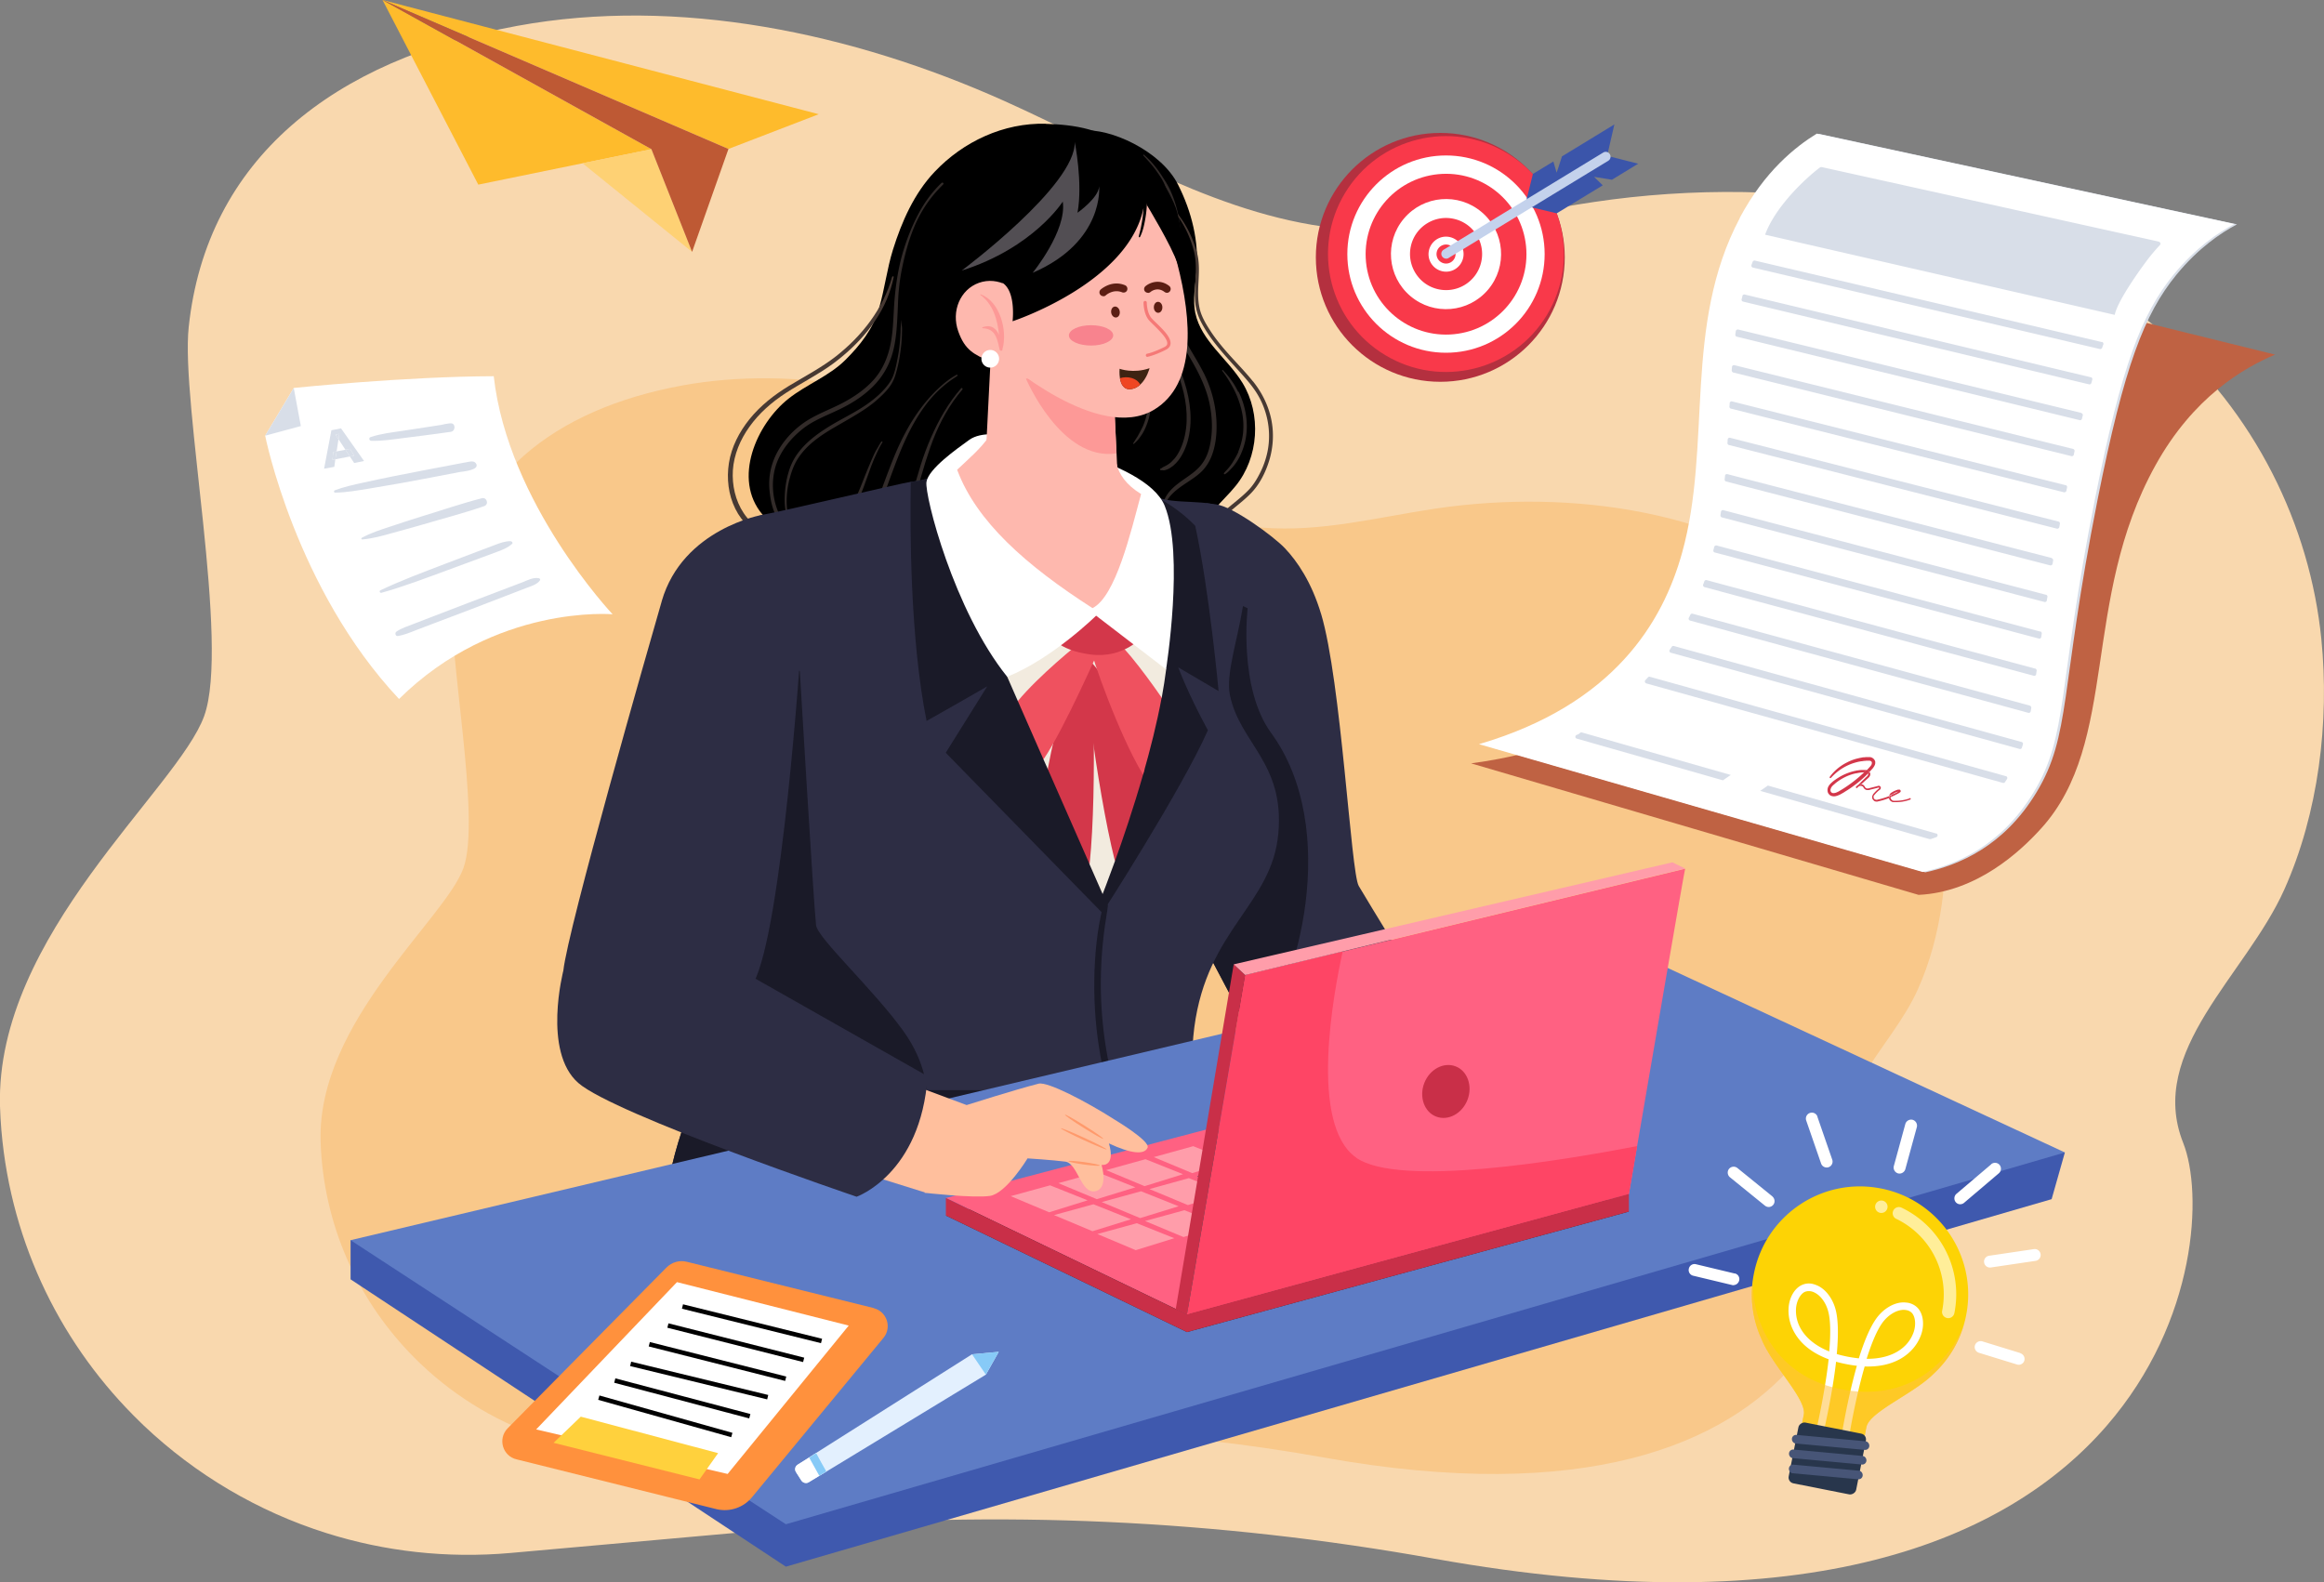 <svg xmlns="http://www.w3.org/2000/svg" viewBox="0 0 200 136.19"><rect x="0" y="0" width="200" height="136.19" fill="#808080" stroke="none"/><defs><style>.cls-6{fill:#473933}.cls-8{fill:#322b29}.cls-10{fill:#fff}.cls-11{fill:#87caf7}.cls-12{fill:#375a64}.cls-14{fill:#ff9daa}.cls-16{fill:#ffbf9d}.cls-17{fill:#2d2d44}.cls-18{fill:#1a1a28}.cls-20{fill:#d3374a}.cls-25{fill:#ff6182}.cls-26{fill:#febb2c}.cls-27{fill:#feb8ae}.cls-28{fill:#c92f48}.cls-29{fill:#d8dee8}.cls-37{fill:#f9394a}.cls-38{fill:#ef515f}</style></defs><g style="isolation:isolate"><g id="Layer_2"><g id="Layer_1-2" data-name="Layer_1"><path d="M185.93 28.49c-12.71-10.88-31.94-13.62-48.79-11.1-7.06 1.05-14.06 2.92-21.29 2.33-10.54-.86-19.83-6.73-29.42-11.03C73.36 2.83 58.38-.32 44.49 2.23 28.74 5.12 17.78 13.66 16.24 28.15c-.7 6.56 3.57 27.26 1.33 33.48C15.3 67.93-.4 80.5 0 95.2c.02.69.06 1.38.12 2.09.85 9.92 5.3 18.67 11.96 25.12.11.1.22.21.32.31 4.42 4.18 9.78 7.37 15.69 9.23 4.98 1.57 10.34 2.2 15.86 1.71l23.06-2.06c18.83-1.68 37.8-.79 56.41 2.55 32.32 5.8 49.41-1.67 57.88-11.44 7.83-9.04 8.28-20.06 6.58-24.35-3.14-7.91 5.4-14.43 8.7-21.79 2.94-6.56 3.91-14.44 3.19-21.58-.98-9.75-5.69-19.52-13.85-26.5z" fill="#f9d8ae"/><path d="M157.61 51.55c-8.89-7.61-22.34-9.52-34.12-7.77-4.94.74-9.83 2.04-14.89 1.63-7.37-.6-13.87-4.7-20.58-7.71-9.14-4.1-19.61-6.3-29.32-4.52-11.01 2.02-18.68 8-19.75 18.13-.49 4.59 2.5 19.06.93 23.41-1.59 4.41-12.57 13.2-12.29 23.48.01.48.04.97.08 1.46.59 6.94 3.7 13.05 8.36 17.56.08.07.15.14.23.22 3.09 2.93 6.84 5.15 10.97 6.45 3.48 1.1 7.23 1.54 11.09 1.2l16.12-1.44c13.17-1.17 26.43-.55 39.45 1.79 22.6 4.06 34.55-1.17 40.47-8 5.48-6.32 5.79-14.03 4.6-17.03-2.2-5.53 3.77-10.09 6.08-15.24 2.06-4.58 2.73-10.1 2.23-15.09-.68-6.82-3.98-13.65-9.68-18.53z" fill="#f9c88a"/><path d="M102.87 26.97c-.24-1.18 0-2.4.1-3.6.23-2.58-.42-5.16-1.59-7.48-1.5-2.97-5.96-4.89-8.13-4.64l1.42 4.08c1.12 1.44 1.5 3.32 1.57 5.14.24 6.53-3.1 12.62-4.22 19.05-.27 1.55-.41 3.14-.2 4.7.6 4.38 4.28 8.16 8.64 8.88 1.49.25 3.34-.03 3.96-1.4.8-1.77-1.08-3.69-.94-5.63.13-1.74 1.77-2.89 2.86-4.25 1.99-2.45 2.23-6.17.59-8.86-1.27-2.08-3.56-3.62-4.06-6.01z"/><path class="cls-8" d="M103.59 32.11c-.94-1.89-2.38-3.63-2.69-5.77-.18-1.23.17-2.42.43-3.61.24-1.07.33-2.16.22-3.25a9.988 9.988 0 00-.81-3.04c-.21-.47-.5-.92-.78-1.35-.28-.43-.6-.85-.95-1.23-.18-.19-.36-.37-.56-.54-.04-.03-.09.02-.06.06.36.39.72.78 1.04 1.21.3.42.63.87.81 1.35.19.49.41.95.57 1.45.16.5.28 1 .37 1.52.16 1.04.15 2.11-.04 3.15-.23 1.22-.67 2.42-.65 3.67.03 2.16 1.35 4 2.35 5.82.55 1.01 1.01 2.05 1.25 3.18.24 1.16.29 2.4.04 3.57-.11.53-.3 1.06-.61 1.51-.31.46-.75.82-1.2 1.14-.86.61-1.83 1.19-2.18 2.24-.08.23-.11.46-.09.7 0 .05.08.07.09.01.16-1.13 1.16-1.81 2.04-2.39.46-.31.94-.62 1.32-1.02.38-.41.66-.9.84-1.43.38-1.1.42-2.35.29-3.5-.14-1.2-.49-2.35-1.03-3.44zm2.97 6.77zm0-5.15c-.15-.3-.31-.6-.51-.88-.19-.28-.4-.55-.63-.8-.06-.06-.11-.13-.17-.19-.03-.04-.1.01-.07.05.2.26.39.54.56.82.17.28.34.57.49.87.15.3.27.58.38.9.11.31.2.63.27.96.07.32.1.62.12.95.01.31 0 .62-.03.92-.02.13-.04.28-.07.43-.03.15-.07.3-.11.45-.04.15-.09.29-.14.44-.03.07-.05.14-.08.21v.03c0 .02-.01.03-.02.05-.02.04-.03.08-.05.11-.13.27-.29.53-.45.79-.16.25-.35.48-.56.7-.05.05-.1.11-.15.17-.04.05.01.14.08.1.07-.04.14-.09.2-.14.06-.05.12-.1.17-.16.11-.11.22-.22.32-.34.21-.24.38-.5.53-.78.29-.56.49-1.16.59-1.79.1-.65.09-1.31-.02-1.96-.11-.67-.32-1.32-.62-1.93z"/><path class="cls-8" d="M100 40.29s-.02 0-.03.01c0 0-.01 0-.02.02l.04-.03zm.66-.39z"/><path class="cls-8" d="M101.45 31.54c-.17-.44-.35-.87-.54-1.3-.19-.42-.4-.84-.58-1.26-.05-.11-.09-.22-.14-.33-.02-.05-.11-.03-.09.02.15.43.3.86.45 1.28.15.42.32.84.48 1.26.33.84.62 1.7.83 2.57.19.81.29 1.64.26 2.47-.03.8-.19 1.63-.52 2.36-.08.18-.17.35-.27.51-.05.08-.1.16-.16.23-.04.06-.09.12-.16.19-.06.07-.12.13-.19.2-.03.03-.07.06-.1.09-.02.01-.03.03-.05.04 0 0-.01 0-.02.01l-.02.02c-.14.1-.29.19-.45.26-.08.04-.15.07-.21.13 0 0 .02 0 .03-.01l-.04.03s.01 0 .02-.02c-.03.01-.07.03-.1.04-.08.03-.06.14.02.14h.12c.06 0 .11.02.17.01.1-.02.19-.05.29-.09.18-.08.34-.19.49-.31.3-.25.54-.56.73-.89.43-.74.65-1.59.73-2.45.08-.87 0-1.75-.17-2.6-.18-.9-.48-1.77-.81-2.62zm-2.64 1.3s-.03-.09-.04-.14c-.02-.06-.12-.04-.1.03.1.36.16.73.18 1.11.03.38.01.75-.03 1.13v.05c0 .02 0 .05-.01.07 0 .05-.01.09-.02.14-.02.09-.03.18-.06.27-.04.18-.09.37-.14.55-.06.18-.12.36-.19.53 0 .01 0 .02-.01.03-.01.02-.02.05-.03.07l-.06.12c-.04.09-.08.17-.13.26-.09.17-.18.33-.27.5-.05.08-.1.16-.15.23l-.15.24c-.03.04-.05.08-.08.12-.03.04.03.08.06.05.07-.06.14-.13.21-.19.07-.07.13-.14.19-.21.12-.15.23-.32.34-.48.1-.16.19-.34.26-.51.08-.18.15-.37.21-.55.12-.37.2-.75.25-1.14.04-.38.05-.77.01-1.15-.03-.38-.11-.76-.22-1.13zm.01 2.16zm-.44 1.6z"/><path class="cls-6" d="M107.83 32.83c-.81-1.01-1.74-1.91-2.57-2.9-.43-.51-.84-1.04-1.19-1.6-.36-.56-.7-1.16-.84-1.82-.3-1.36.07-2.76-.1-4.14-.08-.66-.3-1.29-.56-1.9a9.466 9.466 0 00-1.55-2.47c-.04-.04-.1.02-.06.06a9.23 9.23 0 011.8 3.61c.34 1.38-.01 2.78.08 4.17.04.67.22 1.29.53 1.89.3.58.66 1.12 1.05 1.64.79 1.04 1.69 1.98 2.55 2.95.43.48.84.97 1.18 1.51.32.51.57 1.06.75 1.64.35 1.13.41 2.34.16 3.49-.13.59-.33 1.16-.6 1.7-.25.5-.54 1-.92 1.42-.76.82-1.72 1.44-2.51 2.23-.38.38-.69.8-.91 1.3-.25.58-.36 1.2-.36 1.83.01 1.31.51 2.58 1.1 3.74.15.3.32.59.49.88.12.2.43.02.32-.19-.65-1.18-1.28-2.4-1.48-3.74-.18-1.2.07-2.46.9-3.37.75-.82 1.7-1.44 2.49-2.23.81-.8 1.35-1.89 1.67-2.97.33-1.13.39-2.33.15-3.48-.25-1.2-.81-2.31-1.57-3.26z"/><path d="M89.99 10.65c-3.62-.09-7.09 1.53-9.56 4.14-1.77 1.87-2.83 4.29-3.59 6.72-.5 1.6-.71 3.38-1.19 5.02-.52 1.78-1.61 3.17-2.91 4.46-1.4 1.39-3.34 2.1-4.89 3.33-2.73 2.16-4.84 6.9-2.23 9.97.95 1.12 2.6 1.51 3.35 2.83.96 1.68-.17 4.05.94 5.64.48.69 1.3 1.07 2.13 1.24 2.8.56 5.47-1.3 7.29-3.5 3.55-4.3 7.37-6.68 8.49-12.24 1.44-5.25.37-16.04-1.15-21.27l10.15-4.16c-1.75-1.7-4.38-2.11-6.82-2.17z"/><path class="cls-6" d="M76.78 23.81c-.77 2.76-2.6 5.1-4.83 6.85-1.27.99-2.68 1.72-4.05 2.55-1.28.78-2.47 1.71-3.41 2.88-.87 1.09-1.54 2.37-1.76 3.76-.21 1.33-.05 2.73.55 3.94.29.59.7 1.14 1.19 1.58.47.42 1.02.75 1.56 1.07 1 .6 2.19 1.24 2.49 2.46.2.78.06 1.6.21 2.38.13.7.52 1.29 1.09 1.7 1.19.88 2.84.75 4.04-.02.31-.2.6-.44.87-.7.16-.16-.08-.39-.24-.24-1.05.9-2.54 1.5-3.89.91-.58-.25-1.09-.71-1.32-1.31-.27-.74-.15-1.54-.24-2.31-.08-.67-.32-1.26-.77-1.77-.39-.45-.89-.79-1.4-1.1-.52-.32-1.05-.61-1.55-.96-.52-.36-.97-.79-1.32-1.32-.72-1.08-1.01-2.4-.93-3.69.09-1.35.64-2.64 1.42-3.73.83-1.17 1.93-2.13 3.13-2.91 1.34-.87 2.78-1.58 4.07-2.53 2.19-1.63 4.16-3.82 4.97-6.48.1-.32.18-.64.25-.97.02-.07-.09-.11-.12-.03z"/><path class="cls-8" d="M82.71 33.42c-1.1 1.26-1.92 2.72-2.59 4.24-.69 1.56-1.16 3.19-1.58 4.83-.21.82-.42 1.64-.62 2.46-.21.81-.41 1.62-.67 2.42-.48 1.49-1.21 3.05-2.55 3.95-.7.47-1.58.77-2.43.62-.37-.06-.7-.21-1.02-.41-.15-.09-.29-.2-.42-.32-.13-.13-.27-.25-.38-.4-.1-.15-.19-.32-.25-.5-.02-.04-.07-.03-.07.02.03.19.08.38.16.55.07.17.15.35.27.5.24.3.55.55.91.71.8.37 1.72.34 2.54.03.81-.31 1.51-.86 2.05-1.53.52-.66.89-1.4 1.19-2.18.3-.78.52-1.59.73-2.39.22-.84.42-1.68.63-2.52.42-1.69.88-3.36 1.45-5 .56-1.6 1.32-3.14 2.36-4.48.13-.17.26-.33.4-.49.06-.08-.04-.19-.11-.11zm-10.7 15.17z"/><path class="cls-8" d="M82.32 32.26c-.64.34-1.21.83-1.73 1.33-.52.51-1 1.07-1.43 1.66-.9 1.22-1.6 2.58-2.18 3.98-.66 1.59-1.2 3.22-1.85 4.81-.32.78-.66 1.55-1.05 2.29-.33.63-.72 1.25-1.26 1.73-.13.11-.26.21-.4.3-.07.05-.14.09-.22.13-.04.02-.08.04-.11.06-.02 0-.04.02-.06.03h-.02c-.29.11-.55.16-.84.16a2.125 2.125 0 01-1.15-.34c-.12-.07-.21-.14-.31-.24-.05-.05-.09-.09-.13-.14-.04-.05-.09-.11-.11-.16-.03-.08-.17-.05-.14.04.03.07.04.14.07.21.03.07.06.14.1.2.07.12.17.23.27.33.22.21.51.34.8.42.62.16 1.29.08 1.85-.22.67-.35 1.17-.94 1.57-1.56.44-.68.78-1.43 1.1-2.17.69-1.6 1.24-3.26 1.86-4.9.55-1.47 1.16-2.93 1.98-4.27.39-.64.83-1.26 1.33-1.81.5-.55 1.06-1.05 1.67-1.47l.45-.3c.06-.04 0-.14-.06-.1zm-1.29-16.52c-.85.81-1.54 1.78-2.07 2.82-.55 1.06-.98 2.18-1.31 3.33-.36 1.29-.56 2.61-.67 3.94-.1 1.23-.09 2.46-.32 3.68-.22 1.16-.66 2.25-1.44 3.14-.74.84-1.69 1.49-2.67 2.01-1.11.59-2.31.99-3.35 1.71-.99.69-1.83 1.61-2.38 2.69-.49.97-.7 2.03-.6 3.11.09.95.29 1.99.91 2.74.14.17.31.3.48.44.06.05.14-.03.08-.08-.34-.28-.53-.77-.7-1.16a6.22 6.22 0 01-.4-1.4c-.16-1.02-.07-2.07.32-3.03.45-1.1 1.24-2.03 2.16-2.76.99-.79 2.2-1.2 3.32-1.76.99-.49 1.92-1.09 2.71-1.87.82-.81 1.4-1.79 1.71-2.89.33-1.16.38-2.37.44-3.57.03-.61.04-1.23.1-1.84.06-.67.16-1.34.3-2 .25-1.21.58-2.41 1.06-3.54a10.9 10.9 0 011.87-2.96c.19-.21.39-.42.59-.62.08-.08-.04-.21-.13-.13z"/><path class="cls-8" d="M77.57 27.58s-.02-.01-.02 0c0 .21-.02.41-.04.62-.01.2 0 .39-.02.59-.02.41-.06.82-.11 1.23-.05.4-.13.8-.21 1.2-.08.38-.17.78-.31 1.14-.12.31-.32.61-.53.87-.21.27-.45.51-.7.75-.55.5-1.15.93-1.79 1.31-.65.39-1.33.74-1.99 1.12-.62.36-1.22.74-1.78 1.18-.55.43-1.05.92-1.46 1.49-.35.49-.6 1.03-.76 1.61-.18.61-.28 1.25-.31 1.89-.03.6 0 1.22.16 1.8.04.13.09.25.13.37.01.04.07.02.06-.02-.04-.13-.07-.27-.09-.41-.02-.14-.05-.28-.06-.42-.03-.3-.05-.6-.04-.91a7.5 7.5 0 01.28-1.88c.15-.57.36-1.13.68-1.63.37-.58.85-1.08 1.38-1.51.54-.44 1.14-.82 1.74-1.17.65-.38 1.31-.75 1.95-1.14.64-.39 1.27-.81 1.83-1.32.5-.45 1.02-.96 1.31-1.58.16-.33.25-.68.34-1.03.1-.39.18-.79.24-1.19.06-.39.11-.79.14-1.19.01-.2.03-.39.03-.59 0-.21.02-.42 0-.62l-.06-.59zm-6.73 18.38h-.01.02zm.88-.53c-.01 0-.02.02 0 0zm-2.44.62z"/><path class="cls-8" d="M75.85 38c-.12.18-.23.36-.33.55-.05.09-.11.18-.16.27-.05.09-.1.19-.14.28-.18.39-.34.79-.51 1.18s-.32.8-.48 1.2c-.15.39-.3.76-.47 1.13-.16.34-.33.67-.52.99l-.3.48c-.05.08-.1.15-.16.23l-.08.11s-.05.06-.02.03c-.01.02-.03.04-.05.06-.23.29-.48.56-.76.79-.03.03-.07.06-.1.09-.02.01-.03.03-.05.04-.03.02-.01.01 0 0-.01 0-.02.02-.03.02-.07.06-.15.11-.22.16-.15.1-.31.19-.47.27l-.12.06s-.03.01-.04.02h-.02c-.01 0-.02 0-.03.01-.08.03-.16.06-.25.08-.08.02-.16.04-.25.06h-.1c-.04 0-.08 0-.12.01-.08 0-.16.01-.25.01h-.21c-.07 0-.16-.03-.23-.05-.02 0-.03-.01-.05-.02h-.02s-.03-.01-.04-.02c0 0-.03-.01-.03-.02-.02 0-.04-.02-.06-.03-.06-.04-.13-.08-.18-.14-.02-.03-.07-.02-.09 0-.03.03-.02.07 0 .09.03.03.05.07.07.1.03.04.06.07.1.1.02.02.06.05.09.08-.02-.01.01.01.02.02l.02.02c.02.01.04.03.06.04.14.09.31.15.47.17.09.01.18.03.28.03.1 0 .2-.02.29-.03.17-.03.34-.07.5-.13.71-.27 1.33-.76 1.82-1.32.51-.58.9-1.24 1.22-1.94.35-.77.63-1.57.91-2.36.14-.41.29-.81.46-1.21.09-.2.18-.4.27-.59.09-.2.18-.39.29-.58.05-.09.11-.18.16-.27.04-.06-.05-.11-.09-.05zm-6.53 8.06zm.92.07h.01z"/><path class="cls-17" d="M113.69 52.84c-.82-2.74-2.05-4.53-3.11-5.65-.98-1.04-4.51-3.61-5.93-3.78l-.86-.11-.14 9-.45 28.28 4.74 8.96 2.17 4.09 12.63-7.85s-5.14-8.37-5.81-9.53c-.68-1.16-1.5-17.62-3.24-23.42z"/><path class="cls-18" d="M107.38 52.36s-2.17-1.26-3.73-.06l-.45 28.28 4.74 8.96s.05-.06.08-.09c3.74-4.44 7.37-18.15 1.37-26.37-2.83-3.88-2.02-10.72-2.02-10.72z"/><path class="cls-17" d="M105.21 43.79c-.87-.91-4.33-.3-5.77-1.07-8.89-4.72-20.15-1.39-20.15-1.39-.07.02-.4.07-.91.14-.92.13-11.06 2.55-12.77 2.84 0 0-3.3.39-3.44 12.17v2.07c.09.5.18 1.01.3 1.54 1.95 9.17 4.31 13.06 2.92 20.15-1.39 7.09-10.14 18.9-7.78 28.49l6.65.5 34.43 2.61 7.7-3.12s-4.73-11.81-3.61-20.29c1.11-8.48 6.67-10.56 7.23-16.68.56-6.11-3.33-7.78-4.17-11.95-.7-3.5 3.88-11.29-.62-16.03z"/><path class="cls-18" d="M70.23 79.64c-.22-1.97-1.4-21.89-1.4-21.89s-3.68-1.21-6.66-1.27v2.07c.09.5.18 1.01.3 1.54 1.95 9.17 4.31 13.06 2.92 20.15-1.39 7.09-10.14 18.9-7.78 28.49l6.65.5c.76-1.72 15.47-15.32 15.47-15.32s.05-2.33-1.98-5.16c-2.59-3.61-7.4-8.01-7.52-9.12zm32.63-34.38c-.87-.91-1.98-1.77-3.42-2.53-8.89-4.72-20.15-1.39-20.15-1.39-.07.02-.4.07-.91.14-.07 3.93-.07 13.47 1.36 20.57 3.43-1.93 5.16-2.95 5.22-2.98l-3.57 5.72 13.47 13.78s6.84-10.62 9.09-15.72c-1.73-3.16-2.55-5.41-2.55-5.41l3.47 2.04s-.79-8.62-2.01-14.22z"/><path class="cls-18" d="M97.24 98.08c-.63-2.04-1.29-4.08-1.74-6.17-.46-2.15-.71-4.33-.76-6.53-.04-2.2.12-4.4.48-6.56.05-.27.08-.55.12-.83.04-.25-.32-.36-.39-.11-.55 2.13-.75 4.37-.78 6.57-.02 2.2.16 4.41.56 6.58.38 2.12 1.01 4.19 1.66 6.25.64 2.03 1.31 4.07 1.75 6.15.37 1.74.58 3.52.49 5.29h.45c.04-.47.06-.93.05-1.4-.01-1.04-.12-2.07-.29-3.09-.36-2.1-.98-4.14-1.6-6.17zm-17.29-.77c6.76 0 7.58-3.48 7.58-3.48H72.37s2.56 3.48 7.58 3.48z"/><path d="M91.96 50.57s-4.05 3-5.28 7.68l.92 2.1 2.25 1.08-.05 3.93.37.83 2.76 1.97.83 6.22 1.13 2.57s.43-1.09 1.06-2.83l.37-10.58 3.66-3.51c.15-.83.28-1.65.38-2.43-3.23-8.04-8.39-7.04-8.39-7.04z" fill="#f2ebdf"/><path class="cls-20" d="M90.17 66.19l3.6 8.19c.71-6.92.17-18.38.17-18.38-1.85 1.62-3.08 6.47-3.77 10.19z"/><path class="cls-20" d="M93.11 56.31s1.15 11.04 2.84 17.81c.68-1.89 1.59-4.56 2.42-7.45.04-.15.08-.3.13-.44-1.23-3.62-3.24-8.54-5.39-9.91z"/><path class="cls-38" d="M94.95 54.27c-.92.41-1.02 1.73-1.02 1.73-.07.25 2.29 7.13 4.44 10.67.62-2.16 1.2-4.45 1.6-6.63-1.54-2.22-3.82-5.26-5.02-5.77z"/><path class="cls-38" d="M87.6 60.35l2.2 5.01c1.79-2.62 4.89-9.7 4.89-9.7l-1.7-.38c-.22.15-3.56 2.84-5.4 5.06z"/><path class="cls-20" d="M90.36 54.63s.57 1.32 3.49 1.7c2.92.38 4.52-1.6 4.52-1.6l-4.36-2.39-3.65 2.29z"/><path class="cls-10" d="M86.33 37.45s-1.87-.35-2.92.41c-1.05.76-3.51 2.48-3.68 3.62-.17 1.15 2.34 11.04 6.95 16.77 3.91-1.58 7.65-5.26 7.65-5.26l6.02 4.62s1.58-9.93-.12-14.08c-1.69-4.15-13.91-6.08-13.91-6.08z"/><path class="cls-27" d="M96.08 39.92c-.4-1.71-.8-4.43-.8-4.43s-4.64-10.02-8.35-6.51c.01 1.58-.06 2.88-.2 3.98-.57 4.3-2.25 5.47-4.36 7.47 1.65 4.44 5.89 8.21 11.65 11.91 1.99-.99 3.29-6.52 4.18-9.82-1.32-.81-1.91-1.73-2.11-2.6z"/><path class="cls-27" d="M97.31 16.76c-2.06 6.45-6.55 8.93-8.98 9.82l-.03-.1c-.63-1.75-2.44-2.71-4.05-2.14-1.61.57-2.41 2.44-1.78 4.19.57 1.6 1.34 1.98 2.77 2.59l-.48 9.52 11.49 1.81-.34-7.24c5.63 1.24 5.65-2.68 5.56-9.28-.1-6.6-4.16-9.18-4.16-9.18z"/><path d="M88.29 32.58s3.02 7.16 7.79 6.44l-.17-3.8s-3.94-2.71-7.62-2.64zm-3.91-7.25s-.04.03-.02.04c1.12.83 1.48 2.15 1.62 3.46-.25-.56-.69-.94-1.43-.66-.04.01-.02.07.02.08.54.03.89.21 1.13.71.17.35.24.76.33 1.14.03.13.25.12.24-.02v-.03c.45-1.57-.2-4.11-1.88-4.72z" fill="#fd9997"/><path class="cls-27" d="M87.44 26.85l-1.27 3.97s8.33 7.38 13.17 4.43c7.22-4.41-1.46-21.82-1.46-21.82C79.42 12.68 87 26.15 87.43 26.85z"/><path d="M98.41 14.78c-.03-.13-.07-.25-.12-.37-.1-.4-.23-.81-.39-1.22-15.47-1.56-12.8 10.34-11.6 11.17 1.15.79.84 3.29.84 3.29s9.95-3.27 11.27-9.75c-.02.31-.05.61-.09.92-.04.26-.09.52-.14.78-.05.26-.13.51-.18.76-.01.07.08.08.11.03.24-.47.36-1.03.45-1.54a9.625 9.625 0 00.02-3.26c-.05-.27-.11-.54-.18-.81z"/><path d="M98.05 13.81c-.67 0 .66 3.86.66 3.86s2.14 3.51 2.64 5.06c.49 1.51.69-3.01-.34-5.28s-2.29-3.64-2.96-3.64z"/><path d="M98.75 30.72a.14.14 0 01-.14-.12c-.01-.08.04-.15.12-.16 0 0 .54-.1 1.49-.58.14-.07.22-.16.23-.27.06-.42-.66-1.11-1.13-1.58-.2-.19-.37-.36-.47-.48-.44-.56-.44-1.45-.44-1.49 0-.08.06-.14.14-.14.08 0 .14.06.14.14 0 0 0 .83.38 1.31.09.11.25.27.44.45.58.56 1.3 1.26 1.22 1.82-.03.2-.16.36-.39.48-.99.5-1.55.6-1.57.61h-.02z" fill="#f57977"/><path d="M95.91 26.39c-.2.04-.32.27-.28.53s.25.44.45.4c.2-.04.32-.27.28-.53s-.25-.44-.45-.4zm3.74-.41c-.2 0-.36.22-.35.48 0 .26.18.47.38.46.2 0 .36-.22.35-.48 0-.26-.18-.47-.38-.46zm-4.71-.49a.33.33 0 01-.22-.57c.04-.03.95-.85 2.1-.37.17.07.24.26.18.43-.07.17-.26.24-.43.18-.76-.31-1.38.23-1.41.26a.3.3 0 01-.22.08zm3.85-.29c-.09 0-.18-.04-.25-.11-.12-.14-.1-.34.04-.46.34-.29 1.2-.67 2.04-.02.14.11.17.31.06.46s-.31.17-.46.06c-.63-.49-1.19-.02-1.21 0-.06.05-.14.08-.21.08z" fill="#5b1e13"/><path d="M93.89 27.99c-1.05 0-1.9.4-1.9.88s.85.87 1.91.87c1.05 0 1.9-.4 1.9-.88s-.85-.87-1.91-.87z" fill="#f34f6f" opacity=".5"/><path d="M92.73 18.3c.47-2.56-.24-6.08-.24-6.08.12 3.73-9.73 11.07-9.73 11.07 6.2-1.97 8.7-5.94 8.7-5.94.37 2.5-2.59 6.13-2.59 6.13 6.2-2.68 5.72-7.45 5.72-7.45-.03.99-1.86 2.28-1.86 2.28z" fill="#524e53"/><path d="M96.35 31.74s-.04.4.03.81c.08.5.32 1.03.97.94.31-.04.57-.19.78-.39.58-.53.8-1.41.8-1.41-1.4.49-2.58.05-2.58.05z" fill="#3e2312"/><path d="M96.38 32.55c.08.5.32 1.03.97.94.31-.04.57-.19.78-.39-.31-.58-1.1-.75-1.75-.55z" fill="#ef4623"/><path class="cls-10" d="M85.22 30.12a.76.76 0 100 1.52.76.76 0 000-1.52z"/><path fill="#3f59ae" d="M30.17 110.11l37.46 24.73 108.93-31.63 1.14-4.02-147.53 7.55v3.37z"/><path fill="#5e7cc5" d="M30.17 106.74l37.46 24.45 110.07-32-39.07-18.15-108.46 25.7z"/><path fill="#1a2e35" d="M81.4 104.62l20.75 10.03 38.03-10.37-18.67-10.2-40.11 10.54z"/><path class="cls-25" d="M81.4 103.11l20.75 10.02 38.03-10.37-18.67-10.2-40.11 10.55z"/><path class="cls-14" d="M86.98 102.95l3.31 1.39 3.31-1.03-3.23-1.29-3.39.93zm3.73 1.63l3.31 1.39 3.31-1.03-3.23-1.29-3.39.93zm3.73 1.63l3.3 1.39 3.32-1.03-3.23-1.29-3.39.93zm-3.36-4.38l3.31 1.38 3.32-1.02-3.24-1.29-3.39.93zm3.73 1.63l3.31 1.38 3.31-1.02-3.23-1.29-3.39.93zm3.73 1.63l3.31 1.38 3.31-1.03-3.23-1.28-3.39.93zm-3.35-4.38l3.31 1.38 3.31-1.03-3.23-1.29-3.39.94zm3.73 1.63l3.31 1.38 3.31-1.03-3.23-1.29-3.39.94z"/><path class="cls-12" d="M102.65 103.97l3.3 1.38 3.32-1.03-3.23-1.29-3.39.94z"/><path class="cls-14" d="M99.29 99.59l3.31 1.38 3.32-1.03-3.23-1.29-3.4.94z"/><path class="cls-12" d="M103.02 101.22l3.31 1.38 3.32-1.03-3.24-1.29-3.39.94zm3.73 1.63l3.31 1.38 3.31-1.03-3.23-1.29-3.39.94z"/><path class="cls-25" d="M107.16 83.92l-5.01 29.22 38.03-10.37s.28-1.64.71-4.13c1.31-7.66 4-23.35 4.13-23.87l-29.47 7.13-8.39 2.03z"/><path class="cls-12" d="M103.43 105.05c-.76 4.46-1.34 8.07-1.28 8.08s.72-3.59 1.48-8.05c.76-4.45 1.34-8.07 1.28-8.08-.06 0-.72 3.59-1.48 8.05z"/><path class="cls-28" d="M125.27 91.78c-1.03-.4-2.24.25-2.7 1.44-.46 1.19 0 2.49 1.02 2.88 1.03.4 2.24-.25 2.7-1.44.46-1.19 0-2.49-1.02-2.88z"/><path d="M116.72 99.64c-4.09-2.84-1.96-14.16-1.17-17.75l-8.39 2.03-5.01 29.22 38.03-10.37s.28-1.64.71-4.13c-6.6 1.28-20.49 3.57-24.17 1.01z" fill="#fe4565"/><path class="cls-28" d="M102.15 113.13v1.52l38.03-10.37v-1.52l-38.03 10.37zm-20.75-8.51l20.75 10.03v-1.52L81.4 103.11v1.51z"/><path class="cls-28" d="M101.18 112.69l.97.44 5.01-29.21-.99-.92-4.99 29.69z"/><path class="cls-14" d="M106.17 83l.99.92 37.86-9.17-1.1-.53L106.17 83z"/><path class="cls-16" d="M63.64 69.4H53.55l-3.02 16.79a8.02 8.02 0 005.51 9.08l23.65 7.39 3.63-7.5-22.47-8.39 2.79-17.38z"/><path class="cls-16" d="M95.82 96.3c-2.31-1.47-5.66-3.23-6.44-3.03-2.01.51-6.19 1.84-6.19 1.84l-3.63 7.55s4.21.48 5.63.27c1.41-.21 3.24-3.23 3.24-3.23s2.19.14 3.25.28 1.34 2.76 2.55 2.55c1.2-.21.57-2.26.57-2.26 1.28.04.63-1.86.63-1.86 1.87.88 3.05 1.01 3.33.37.26-.58-2.93-2.47-2.93-2.47z"/><path d="M93.35 96.89c-.91-.57-1.67-1-1.7-.95-.03.05.68.55 1.59 1.12.91.57 1.67 1 1.7.95s-.68-.55-1.59-1.12zm-.04 1.04c-1.09-.5-1.99-.87-2.01-.82-.02.05.84.5 1.93 1 1.09.5 1.99.87 2.01.82.02-.05-.84-.5-1.93-1zm0 2.09c-.75-.1-1.36-.14-1.37-.08 0 .06.59.18 1.34.29.75.1 1.36.14 1.37.08 0-.06-.59-.18-1.34-.29z" fill="#ff9a6c"/><path class="cls-17" d="M56.95 51.74c-1.11 3.83-8.11 28.27-8.47 31.81-.37 3.55 13.92 5.57 16.37 1.04 2.45-4.52 4.06-28.78 4.06-28.78s0-5.99-3.3-11.5c0 0-6.85 1.18-8.66 7.42z"/><path class="cls-17" d="M48.48 83.55s-1.81 6.95 1.29 9.66S73.72 103 73.72 103s5.53-1.94 6.11-10.37L60.15 81.48s-7.14-2.45-11.66 2.07z"/><path d="M70.24 125.06l-1.59 1.01c-.22.14-.28.42-.14.64l.46.72c.14.21.42.28.63.15l1.53-.93 13.72-8.34 1.1-1.96-2.3.21-13.41 8.49z" fill="#e3f0fe"/><path class="cls-11" d="M84.84 118.31l1.11-1.96-2.3.21 1.19 1.75z"/><path class="cls-10" d="M69.63 125.44l-.99.62c-.22.14-.28.42-.14.64l.46.72c.14.21.42.28.63.15l.92-.56.61-.37c-.24-.4-.65-1.16-.88-1.59l-.61.39z"/><path class="cls-11" d="M69.63 125.44l.88 1.58.61-.37c-.24-.4-.65-1.16-.88-1.59l-.61.39z"/><path d="M75.18 112.58l-16.07-3.98c-.63-.16-1.3.03-1.76.5l-13.66 13.83c-.88.89-.44 2.41.79 2.68l17.22 4.29c1.12.25 2.29-.15 3.02-1.04l11.31-13.71c.75-.91.29-2.28-.85-2.56z" fill="#ff913d"/><path class="cls-10" d="M46.14 123.03l16.48 3.83 10.42-12.77-14.78-3.74-12.12 12.68z"/><path fill="#ffd13d" d="M47.64 124.18l12.56 3.15 1.6-2.26-11.82-3.14-2.34 2.25z"/><path transform="rotate(-74.31 57.26 121.898)" d="M57.06 115.95h.39v11.89h-.39z"/><path transform="rotate(-75.2 58.72 120.352)" d="M58.52 114.34h.39v12.02h-.39z"/><path transform="rotate(-76.34 60.166 118.828)" d="M59.98 112.76h.39v12.14h-.39z"/><path transform="rotate(-75.81 61.756 117.172)" d="M61.55 111.11h.39v12.11h-.39z"/><path transform="rotate(-75.81 63.323 115.556)" d="M63.12 109.53h.39v12.05h-.39z"/><path transform="rotate(-76.08 64.72 113.927)" d="M64.52 107.76h.39v12.33h-.39z"/><path d="M150.73 28.65c-3.77 9.37-2.95 16.89-4.54 22.82-1.58 5.92-6.15 12.44-19.59 14.23l38.51 11.32c5.01-.24 8.76-3.74 10.55-5.72 6.74-7.43 3.4-19.64 9.83-31.24 3.26-5.89 7.58-8.39 10.3-9.54l-40.6-10.01c-1.2 1.64-2.91 4.31-4.46 8.14z" fill="#bf6243"/><path class="cls-29" d="M149.96 18.79c-4.91 9.24-2.38 19.5-4.97 28.81-1.65 5.94-5.84 13.06-17.48 16.48 12.73 3.67 25.45 7.33 38.18 11 2.84-.62 6.74-2.21 9.56-6.87 2.99-4.94 2-8.73 5.26-25.18 2.3-11.58 4.04-16.01 6.78-19.37 1.9-2.32 3.83-3.61 5.22-4.35l-35.93-7.78c-1.84 1.13-4.49 3.24-6.63 7.25z"/><path class="cls-10" d="M149.73 18.76c-4.91 9.24-2.38 19.5-4.97 28.81-1.65 5.94-5.84 13.06-17.48 16.48 12.73 3.67 25.45 7.33 38.18 11 2.84-.62 6.74-2.21 9.56-6.87 2.99-4.94 2-8.73 5.26-25.18 2.3-11.58 4.04-16.01 6.78-19.37 1.9-2.32 3.83-3.61 5.22-4.35-11.98-2.59-23.95-5.18-35.93-7.78-1.84 1.13-4.49 3.24-6.63 7.25z"/><path class="cls-29" d="M175.59 54.36l-27.86-7.41a.18.18 0 00-.21.12c-.02.09-.04.19-.07.28-.02.09.03.18.12.2l27.89 7.41c.1.03.19-.04.21-.14.01-.1.03-.19.04-.29a.183.183 0 00-.12-.19zm.48-3.17l-27.76-7.28c-.1-.03-.19.04-.21.14-.01.1-.03.19-.04.29-.01.08.04.17.12.19l27.76 7.28c.1.03.19-.04.21-.14.01-.1.03-.19.05-.29.01-.09-.04-.17-.12-.19zm-.92 6.36l-28.28-7.62a.167.167 0 00-.2.11c-.03.09-.06.18-.1.27-.03.09.02.19.11.22l28.34 7.63c.1.03.2-.04.21-.14.01-.1.03-.19.04-.29a.183.183 0 00-.12-.19zm-39.17 5.53c-.08.08-.18.13-.29.17-.16.06-.15.28 0 .32l12.58 3.59c.23-.15.45-.31.68-.46l-12.82-3.66c-.06-.02-.11 0-.16.04zm30.64 8.66l-14.48-4.13c-.22.16-.44.31-.66.46l14.57 4.15h.1c.17-.05.33-.11.49-.17a.17.17 0 00-.01-.32zm9.96-23.71l-27.92-7.22c-.1-.03-.2.04-.21.15 0 .1-.02.2-.03.3 0 .08.04.16.12.18l27.89 7.22c.1.02.19-.04.21-.13.02-.1.03-.19.05-.29.01-.09-.04-.17-.12-.19zm-3.97 18.77l-30.62-8.55c-.06-.02-.13 0-.17.05-.07.08-.15.16-.22.24-.09.09-.04.24.08.28l30.68 8.56c.07.02.15 0 .19-.07l.17-.26c.06-.1.01-.22-.1-.25zm1.36-2.94l-29.92-8.26c-.07-.02-.14 0-.18.07-.06.08-.11.17-.17.25-.07.1-.02.23.09.26l30.01 8.28c.09.02.18-.02.2-.11.03-.09.06-.19.09-.28a.16.16 0 00-.12-.21zm.71-3.13l-29.02-7.91a.163.163 0 00-.19.09c-.04.09-.09.18-.13.26-.05.09 0 .21.1.24l29.11 7.94c.1.03.19-.04.21-.13.02-.1.03-.19.05-.29.01-.08-.04-.17-.12-.19zm2.47-15.84l-28.26-7.21c-.1-.03-.2.05-.21.15 0 .1-.01.2-.02.3 0 .08.05.15.13.17l28.22 7.2c.09.02.19-.04.21-.13.02-.1.04-.19.05-.29a.16.16 0 00-.12-.19zm3.73-15.45l-29.85-7.01a.181.181 0 00-.2.1c-.03.09-.07.19-.1.28-.03.09.02.2.12.22l29.86 7.01c.08.02.17-.03.2-.11.03-.09.06-.19.1-.28.03-.09-.02-.2-.12-.22zm4.92-8.64l-29.03-6.42s-.1 0-.14.03c-1.08.8-3.8 3.26-4.73 5.79l30.09 6.9c.26-1.31 2.54-4.41 3.08-5.08.26-.32.53-.63.81-.93.09-.1.04-.25-.09-.28zm-8.04 20.96l-28.7-7.21c-.1-.03-.2.05-.21.15 0 .1-.01.2-.02.3 0 .08.05.15.13.17l28.66 7.2c.09.02.19-.04.21-.13l.06-.29c.02-.09-.04-.17-.12-.2zm.65-3.12l-29.15-7.21c-.1-.02-.2.05-.21.15 0 .1-.02.2-.02.3 0 .08.05.16.13.18l29.11 7.2c.09.02.18-.04.2-.13l.06-.29a.172.172 0 00-.12-.2zm.71-3.1l-29.53-7.18c-.1-.02-.19.04-.21.14-.01.1-.03.19-.04.29-.01.09.04.17.13.19l29.5 7.18c.09.02.18-.03.2-.12.02-.1.05-.19.07-.28.02-.09-.03-.18-.12-.2zm.81-3.07l-29.78-7.12c-.09-.02-.18.03-.2.12-.02.1-.04.19-.07.29-.02.09.04.18.13.2l29.77 7.12c.09.02.18-.03.2-.12.03-.09.05-.19.08-.28a.166.166 0 00-.12-.21z"/><path class="cls-20" d="M160.65 66.49s-.05-.02-.08-.02h-.14c-.04.04-.09.08-.13.12-.46.43-.96.82-1.49 1.17l-.2.13c-.07.04-.13.08-.2.12l-.1.06-.05.03-.05.03c-.07.03-.13.06-.2.09-.07.02-.13.04-.2.04-.06 0-.12 0-.16-.03a.265.265 0 01-.06-.05c-.02-.02-.03-.04-.04-.06a.297.297 0 01-.02-.16.65.65 0 01.19-.34c.05-.05.11-.1.17-.15l.09-.08.09-.07c.25-.19.52-.35.8-.48s.58-.23.89-.29h.06l.06-.02.12-.02s.08-.01.12-.02c.04 0 .08-.01.12-.01.07 0 .14-.01.2-.01.07-.06.13-.13.2-.2h-.42c-.04 0-.08 0-.12.01-.04 0-.08 0-.12.01l-.12.02h-.06l-.06.02c-.32.06-.64.16-.94.29-.3.13-.59.3-.86.49l-.1.07-.1.08c-.06.05-.13.11-.19.17-.06.06-.12.13-.17.21a.659.659 0 00-.07.58c.02.05.05.1.09.14l.06.06c.02.02.04.03.07.05.1.05.21.07.3.07.1 0 .19-.03.27-.05.08-.03.16-.06.24-.1l.06-.03.05-.03.11-.06c.07-.04.14-.08.21-.13l.21-.13c.55-.35 1.06-.75 1.54-1.2l.24-.24a.196.196 0 00-.09-.09z"/><path class="cls-20" d="M160.88 66.44a.47.47 0 00-.15-.13.202.202 0 00-.11-.03c-.06.07-.13.13-.2.2h.14c.03 0 .06 0 .08.02.04.02.08.05.09.09l.1-.1c.01-.01.02-.02.03-.04zm-1.08 1.4l-.1-.09.15-.15c-.06.04-.12.1-.16.16l.1.09c.06-.06.12-.11.18-.16-.07.04-.12.09-.17.16zm.29-.34h.09l.33-.3.18-.16.09-.08s.06-.06.09-.1c.03-.04.06-.08.07-.14.02-.05.02-.12 0-.17a.37.37 0 00-.05-.11c-.01.01-.02.02-.03.04-.03.04-.07.07-.1.1 0 0 0 .02.01.02v.07c0 .02-.02.05-.04.08a.5.5 0 01-.07.08l-.09.08-.17.17c-.18.17-.36.35-.54.52.03-.02.05-.03.08-.05.05-.02.1-.04.16-.05z"/><path class="cls-20" d="M160.88 66.44s.09-.09.13-.14l.08-.09s.06-.06.09-.1c.05-.07.11-.15.15-.24 0-.02.02-.05.03-.07 0-.02.01-.05.02-.08v-.17a.53.53 0 00-.49-.39h-.25c-.08 0-.17.02-.25.02-.08 0-.16.02-.25.04-.08.01-.16.03-.24.05-.32.07-.64.19-.93.34-.59.29-1.12.72-1.5 1.25-.02.03-.02.07 0 .09.03.03.07.02.1 0 .42-.47.94-.85 1.5-1.1.28-.13.58-.22.88-.29.08-.01.15-.03.23-.04.08 0 .15-.02.23-.03.08 0 .15-.01.23-.02h.23c.05 0 .11.02.15.05.02.01.04.03.05.05.01.02.02.04.02.06 0 .04 0 .09-.02.15s-.06.11-.11.17c-.02.03-.05.06-.07.08l-.08.09c-.05.06-.11.11-.16.17l-.01.01c.04 0 .07.02.11.03.06.03.11.07.15.13zm1.83 2.14c0-.06.03-.11.07-.15-.06.03-.13.06-.19.08v.15c.05-.02.09-.04.14-.05v-.03zm-.14-.01v-.05c-.14.06-.28.11-.42.15-.18.06-.37.11-.55.15l-.07.02h-.05s-.07-.01-.11-.03c-.02 0-.03-.02-.05-.03l-.04-.04a.211.211 0 01-.04-.1v-.11s0-.02.01-.03c0 0 0-.02.01-.02l.02-.02s.01-.02.02-.03c.06-.07.12-.14.19-.21.07-.07.13-.13.21-.19l.05-.04.03-.02.02-.02.02-.02a.21.21 0 00.04-.11c0-.04-.01-.08-.03-.11a.16.16 0 00-.09-.07.205.205 0 00-.11 0l-.14.04-.28.07-.28.07-.14.04h-.12a.26.26 0 01-.18-.13v-.03l-.04-.04c-.02-.03-.04-.05-.06-.07a.315.315 0 00-.15-.08c-.03 0-.05-.01-.08-.01-.07.06-.14.12-.2.19 0 0 .01 0 .02-.01.07-.04.15-.05.23-.03.04.01.07.03.1.05l.04.04s0 .02.01.02l.02.04c.06.1.16.18.28.2h.17l.14-.04.28-.07.28-.07.14-.04s.04 0 .05.02v.05l-.03.02-.06.05c-.08.06-.15.13-.22.2s-.13.14-.2.22l-.02.03-.02.04s-.01.03-.02.04c0 .01-.01.03-.02.04-.02.06-.02.12-.01.18 0 .06.03.11.07.16.02.02.04.04.06.07a.329.329 0 00.24.09h.08l.07-.02c.19-.04.38-.09.56-.15.12-.04.25-.09.37-.13v-.1z"/><path class="cls-20" d="M164.35 68.71c-.36.13-.73.2-1.11.21h-.28a.21.21 0 01-.11-.04c-.03-.02-.06-.04-.09-.08a.308.308 0 01-.06-.19c-.05.02-.09.04-.14.05 0 .08.04.16.09.22.03.05.08.08.13.11s.11.05.16.05h.3c.39-.01.78-.08 1.15-.22.04-.01.05-.05.04-.09-.01-.04-.05-.05-.09-.04zm-4.26-1.21c-.06 0-.11.02-.16.05-.03.01-.05.03-.08.05l-.15.15.1.09c.05-.06.11-.12.17-.16.07-.06.14-.12.2-.19h-.09zm3.34.61l-.03.02h.03z"/><path class="cls-20" d="M162.83 68.39h.01l.01-.02.03-.02s.04-.03.06-.04c.04-.02.08-.05.12-.07.08-.04.17-.08.26-.1.02 0 .04-.01.07-.02h.05v-.02h-.03l-.06.04-.13.07c-.14.08-.29.14-.43.21-.04.04-.06.09-.07.15v.03c.19-.08.38-.17.57-.27l.13-.07.06-.04.03-.02s0-.01.01-.01l.03-.03a.12.12 0 000-.14.12.12 0 00-.05-.05c-.02-.01-.05-.02-.07-.01h-.08c-.02 0-.05.01-.07.02-.1.03-.19.07-.28.11-.04.02-.09.05-.13.07-.02.01-.04.03-.06.04l-.03.02h-.02l-.02.02c-.08.06-.13.14-.16.24.07-.03.13-.05.19-.08.01-.02.03-.03.05-.05z"/><path class="cls-10" d="M25.28 33.39l-2.46 4.11s2.61 13.18 11.52 22.66c8.29-8.19 18.38-7.29 18.38-7.29s-9.01-9.54-10.23-20.49c-7.6.02-17.2 1.01-17.2 1.01z"/><path class="cls-29" d="M22.82 37.5l3.07-.83-.61-3.28-2.46 4.11zm23.56 12.27c-.46-.11-1.01.18-1.43.35-.53.2-1.06.4-1.58.6-1.03.39-2.07.79-3.1 1.18-1.03.39-2.07.79-3.1 1.19-.53.2-1.05.41-1.58.61-.49.19-1.04.36-1.47.66-.16.1-.1.41.11.38.54-.08 1.08-.31 1.59-.51.51-.19 1.01-.38 1.52-.58 1.06-.4 2.11-.8 3.17-1.2 1.06-.41 2.11-.81 3.17-1.22l1.58-.61c.41-.16.95-.3 1.21-.67.05-.07-.01-.16-.08-.18zm-2.42-3.19c-.51-.01-.94.16-1.41.34-.49.18-.98.37-1.46.55-.93.35-1.86.71-2.79 1.06-1.87.72-3.75 1.41-5.57 2.28-.12.06-.03.25.1.21 1.96-.55 3.86-1.28 5.77-1.98.96-.35 1.91-.7 2.87-1.06.47-.17.93-.35 1.4-.52.45-.17.84-.33 1.2-.65.09-.08 0-.21-.1-.22zm-2.48-3.7c-1.77.45-3.52 1.06-5.27 1.59-.88.27-1.75.56-2.62.85-.85.28-1.67.54-2.46.97-.07.04-.03.15.04.14.91-.08 1.77-.32 2.65-.57.86-.24 1.73-.47 2.58-.72 1.75-.52 3.55-.98 5.27-1.58.43-.15.23-.79-.21-.68zm-1.44-3.08l-1.26.24c-1.67.32-3.35.63-5.02.97-.83.17-1.66.34-2.5.53-.83.18-1.66.36-2.45.66-.11.04-.08.2.03.2.99-.01 1.96-.2 2.94-.35.92-.15 1.83-.31 2.74-.47 1.68-.3 3.35-.63 5.02-.95.28-.05 1.81-.16 1.42-.75-.19-.29-.67-.12-.94-.07zm-1.29-3.37c-1.91.27.69-.07-1.23.21-.96.14-1.91.29-2.87.44-.93.14-1.87.24-2.76.54-.18.06-.12.31.05.32.97.03 1.92-.13 2.88-.25.93-.12 1.87-.23 2.8-.36 1.89-.26-.73.09 1.16-.16.46-.06.44-.8-.03-.73zm-10.07 2.48l-.07.67.25-.05.11-.68-.29.06zm.19-1.5l.26.39.07-.46-.33.07z"/><path class="cls-29" d="M28.52 37.03l-.63 3.31.88-.16.09-.65-.25.05.07-.67.29-.06.16-1.05-.26-.39.33-.07-.07.46.6.91.4-.08.36.59-.38.07.37.56.85-.17-1.98-2.81-.83.16z"/><path class="cls-29" d="M30.13 38.63l-.4.08.38.58.38-.07-.36-.59z"/><path class="cls-29" d="M28.97 38.85l-.11.68 1.25-.24-.38-.58-.76.14z"/><path class="cls-26" d="M41.16 15.89l14.9-3.05L32.92 0l8.24 15.89z"/><path fill="#fed174" d="M50.13 14.05l9.43 7.63-3.5-8.84-5.93 1.21z"/><path class="cls-26" d="M62.69 12.82l7.77-2.99L32.92 0l29.77 12.82z"/><path fill="#be5934" d="M56.06 12.84l3.5 8.84 3.13-8.86L32.92 0l23.14 12.84z"/><path class="cls-10" d="M156.41 96.11a.51.51 0 00-.65-.32.51.51 0 00-.32.65l1.28 3.7c.08.24.32.37.55.34.03 0 .06-.01.09-.02a.51.51 0 00.32-.65l-1.28-3.7zm-3.87 6.87l-3.02-2.45a.518.518 0 00-.72.07c-.18.22-.14.54.07.72l3.02 2.45c.12.09.26.13.39.11a.52.52 0 00.32-.18c.18-.22.14-.54-.07-.72zm-3.25 6.63l-3.34-.8c-.27-.07-.55.1-.61.38-.07.27.1.55.38.61l3.34.8c.06.02.13.02.19 0 .2-.03.37-.18.42-.39.07-.27-.1-.55-.38-.61zm22.07-9.4l-2.99 2.54c-.21.18-.24.5-.06.72.12.14.29.2.46.17.09-.01.18-.05.26-.12l2.99-2.54c.21-.18.24-.5.06-.72a.517.517 0 00-.72-.06zm3.67 7.3l-3.85.57a.51.51 0 10.15 1.01l3.85-.57a.51.51 0 10-.15-1.01zm-1.15 8.95l-3.28-1.01a.519.519 0 00-.64.34c-.08.27.07.55.34.64l3.28 1.01c.07.02.15.03.22.02.19-.03.35-.16.41-.35a.519.519 0 00-.34-.64zm-9.28-20.08a.524.524 0 00-.63.36l-.99 3.62c-.07.27.09.55.36.63.07.02.14.02.21.01.19-.03.36-.17.42-.37l.99-3.62a.524.524 0 00-.36-.63z"/><path d="M161.87 102.29c-5.04-1-9.93 2.28-10.93 7.32a9.19 9.19 0 00.69 5.72c.91 2.22 3.86 5.1 3.6 6.43l-.3 1.52c-.06.3.14.6.44.66l1.47.29 1.35.27 1.47.29c.3.06.6-.14.66-.44l.3-1.52c.26-1.33 4.08-2.87 5.77-4.58a9.266 9.266 0 002.81-5.03c1-5.04-2.28-9.93-7.32-10.93z" fill="#fdd305"/><path class="cls-10" d="M164.2 112.13c-.17-.03-.35-.04-.53-.03-.75.06-1.53.53-2.1 1.25-.54.69-1.08 1.89-1.6 3.56-.31-.03-.63-.08-.96-.14-.33-.07-.65-.14-.94-.23.16-1.75.12-3.06-.12-3.9-.25-.88-.8-1.62-1.47-1.96-.17-.08-.33-.14-.5-.18a1.43 1.43 0 00-.82.06c-.69.25-1.2 1.1-1.24 2.08-.04.87.23 1.72.77 2.46.6.82 1.5 1.45 2.68 1.89-.36 3.26-1.24 6.88-1.25 6.92l-.06.23.63.15.06-.23c.04-.15.89-3.64 1.26-6.86.28.08.58.15.89.21.31.06.61.11.9.14-.89 3.12-1.43 6.67-1.45 6.83l-.04.24.64.1.04-.24s.56-3.7 1.48-6.87c1.26.04 2.33-.2 3.2-.73.78-.48 1.35-1.16 1.65-1.98.33-.92.18-1.91-.36-2.4-.21-.19-.46-.31-.74-.37zm-6.77 4.19c-1.88-.75-2.94-2.1-2.87-3.65.03-.69.39-1.35.81-1.5.15-.05.31-.06.48-.03.11.02.22.06.33.12.51.26.94.85 1.14 1.56.21.74.24 1.91.1 3.5zm7.25-1.65c-.52 1.46-2.02 2.3-4.04 2.28.48-1.52.96-2.6 1.43-3.2.46-.58 1.08-.96 1.65-1.01.12-.01.24 0 .35.02.17.03.31.1.43.21.33.3.41 1.05.18 1.7z"/><path class="cls-10" d="M163.69 112.34c-.68.06-1.4.49-1.93 1.16-.61.77-1.15 2.15-1.61 3.67a10.7 10.7 0 01-1.18-.16c-.42-.08-.8-.18-1.16-.3.16-1.58.18-3.06-.09-4.01-.23-.82-.74-1.5-1.34-1.81-.39-.2-.78-.24-1.13-.11-.59.21-1.04.99-1.08 1.86-.07 1.49.84 3.26 3.47 4.17-.35 3.33-1.27 7.08-1.28 7.14l.16.04c.06-.23.94-3.86 1.29-7.12a10.512 10.512 0 002.31.45c-.93 3.15-1.49 6.85-1.52 7.08l.16.02c0-.06.59-3.88 1.54-7.09 2.78.16 4.29-1.13 4.8-2.54.29-.82.17-1.72-.29-2.14-.28-.25-.66-.37-1.09-.33zm-6.05 4.31c-2.52-.89-3.39-2.58-3.32-4 .04-.79.46-1.53.97-1.72.19-.07.4-.08.61-.04.13.03.26.07.39.14.57.29 1.04.93 1.26 1.71.26.91.24 2.36.08 3.91zm7.27-1.9c-.48 1.34-1.93 2.57-4.6 2.43.45-1.49.98-2.84 1.57-3.58.5-.63 1.18-1.05 1.82-1.1.15-.01.29 0 .42.02.21.04.4.13.55.27.41.37.51 1.21.25 1.96z"/><path d="M163.62 103.93a.533.533 0 00-.46.96 7.217 7.217 0 013.98 7.92.535.535 0 101.05.21 8.266 8.266 0 00-4.57-9.09zm-1.6-.59a.535.535 0 10-.21 1.049.535.535 0 00.21-1.049z" fill="#fe9"/><path d="M158.45 119.57c-5.58-1.1-7.69-5.73-7.6-9.41-.25 1.82.05 3.61.78 5.17.91 2.22 3.86 5.1 3.6 6.43l-.3 1.52c-.06.3.14.6.44.66l1.47.29 1.35.27 1.47.29c.3.06.6-.14.66-.44l.3-1.52c.26-1.33 4.08-2.87 5.77-4.58a9.244 9.244 0 002.69-4.49c-1.24 3.64-5.03 6.92-10.61 5.81z" fill="#ffc043" opacity=".55"/><rect x="154.61" y="122.59" width="5.33" height="5.92" rx=".51" ry=".51" transform="rotate(-78.81 157.252 125.552)" fill="#28364c"/><path d="M160.53 124.05l-5.93-.55c-.2-.02-.38.13-.39.34a.4.4 0 00.29.4h.05l5.93.55c.2.02.38-.13.39-.34.01-.2-.14-.39-.34-.4zm-.25 1.26l-5.93-.55c-.2-.02-.38.13-.39.34a.4.4 0 00.29.4h.05l5.93.55c.2.02.38-.13.39-.34.01-.2-.14-.39-.34-.4zm-.32 1.27l-5.62-.52c-.2-.02-.38.13-.39.34a.4.4 0 00.29.4h.05l5.62.52c.2.02.38-.13.39-.34.01-.2-.14-.39-.34-.4z" fill="#475577"/><circle cx="123.95" cy="22.15" r="10.71" fill="#b4303f"/><circle class="cls-37" cx="124.44" cy="21.87" r="10.15" transform="rotate(-58.94 124.434 21.87)"/><circle class="cls-10" cx="124.44" cy="21.87" r="8.49"/><circle class="cls-37" cx="124.44" cy="21.87" r="6.92" transform="rotate(-2.78 124.623 21.786)"/><circle class="cls-10" cx="124.44" cy="21.87" r="4.74" transform="rotate(-49.83 124.44 21.867)"/><path class="cls-37" d="M125.18 18.85c-1.67-.41-3.35.62-3.75 2.28s.62 3.35 2.28 3.75a3.1 3.1 0 003.75-2.28 3.1 3.1 0 00-2.28-3.75z"/><path class="cls-10" d="M124.8 20.41c-.81-.2-1.62.3-1.82 1.11-.2.81.3 1.62 1.11 1.82.81.2 1.62-.3 1.82-1.11.2-.81-.3-1.62-1.11-1.82z"/><path class="cls-37" d="M124.64 21.07a.817.817 0 00-.99.6c-.11.44.16.88.6.99.44.11.88-.16.99-.6a.817.817 0 00-.6-.99z"/><path d="M131.24 17.71l2.73.65 3.96-2.41-.75-.73 1.54.25 2.26-1.38-2.68-.68c-.29.18-7.07 4.3-7.07 4.3zm2.72-2.85s-.15-.52-.28-.96l-1.76 1.07-.68 2.73s6.77-4.12 7.07-4.3l.62-2.69-4.51 2.75c-.23.71-.43 1.36-.46 1.4z" fill="#3b55aa"/><path d="M137.97 13.13l-13.73 8.36a.41.41 0 00-.14.57c.06.1.15.16.26.19s.22.01.31-.05l13.73-8.36c.2-.12.26-.37.14-.57a.41.41 0 00-.57-.14z" fill="#c4d2ec"/></g></g></g></svg>